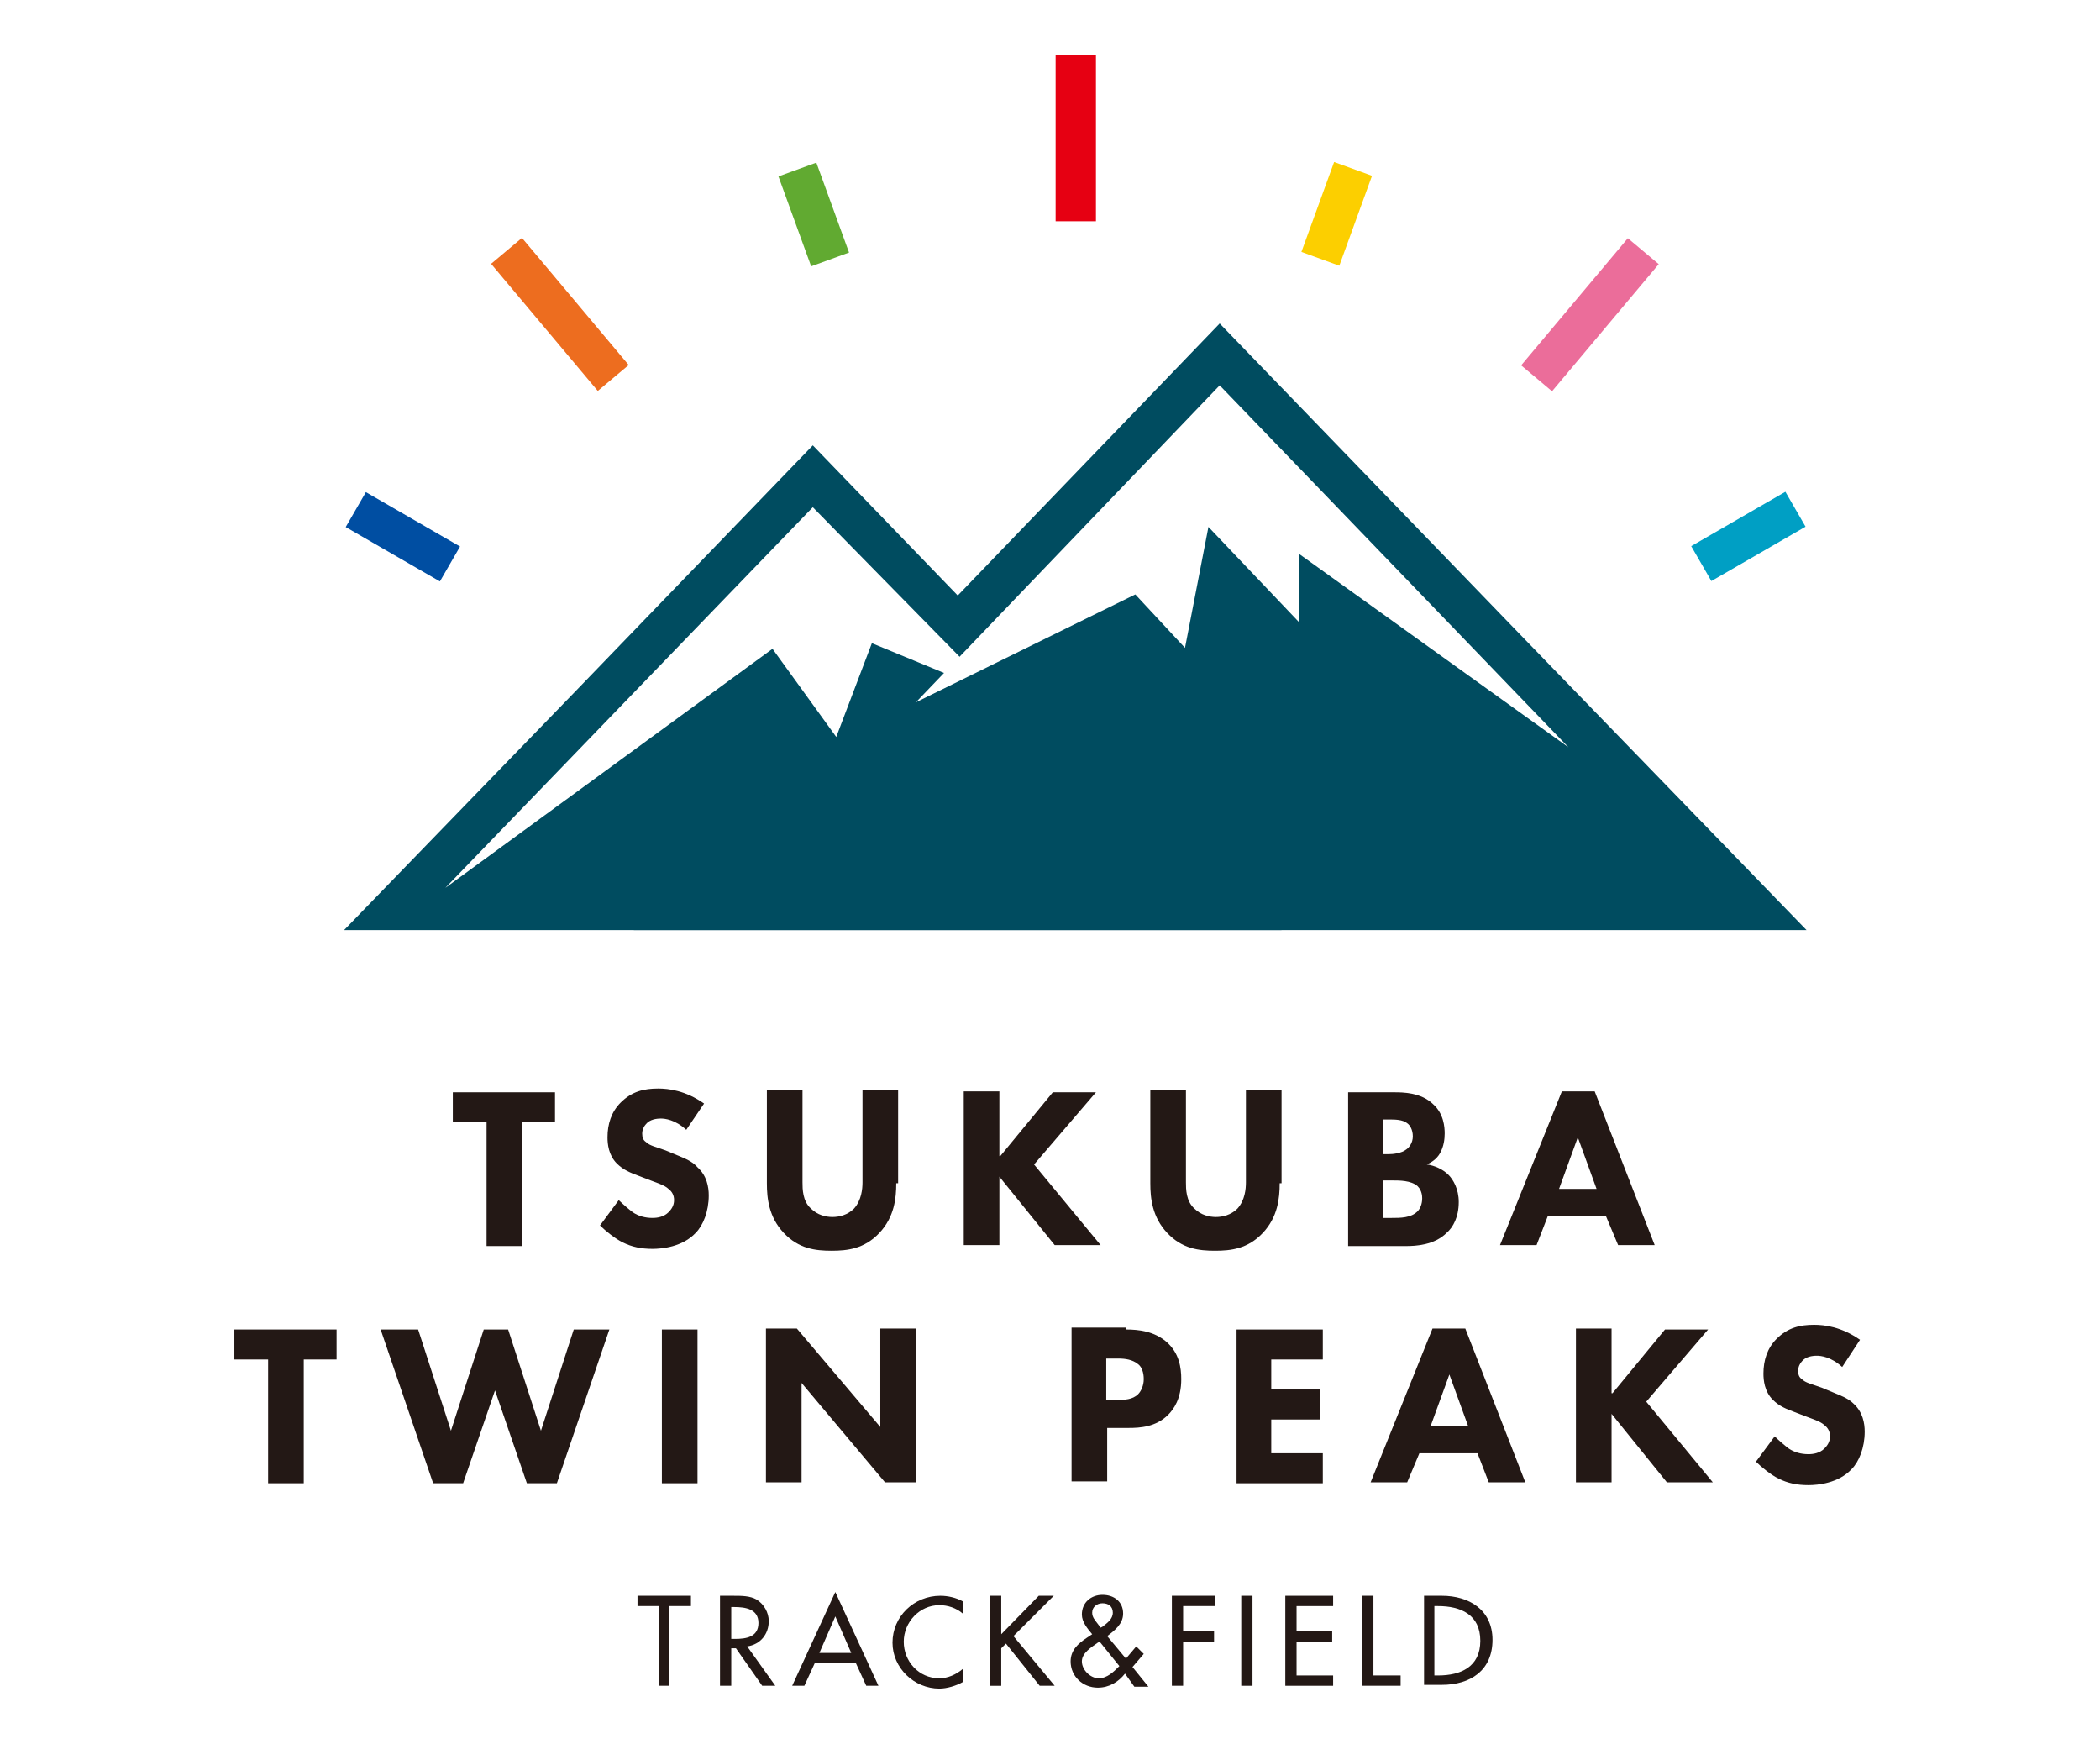 <?xml version="1.0" encoding="utf-8"?>
<!-- Generator: Adobe Illustrator 18.1.1, SVG Export Plug-In . SVG Version: 6.00 Build 0)  -->
<svg version="1.1" id="レイヤー_1" xmlns="http://www.w3.org/2000/svg" xmlns:xlink="http://www.w3.org/1999/xlink" x="0px"
	 y="0px" viewBox="0 0 224 186" enable-background="new 0 0 224 186" xml:space="preserve">
<rect fill="#FFFFFF" width="224" height="186"/>
<g>
	<g>
		<g>
			<polygon fill="#004C60" points="86.7,47.5 111.7,73.4 136.7,99.2 86.7,99.2 36.7,99.2 61.7,73.4 			"/>
			<polygon fill="#004C60" points="130.1,34.5 161.4,66.9 192.7,99.2 130.1,99.2 67.6,99.2 98.9,66.9 			"/>
			<polygon fill="#FFFFFF" points="97.7,74.9 130.1,41.1 167.3,79.7 138.6,59.1 138.6,66.4 128.9,56.2 126.4,69.1 121.1,63.4 			"/>
			<path fill="none" stroke="#009EC3" stroke-width="1.022" stroke-miterlimit="10" d="M78.4,94.7"/>
			<polygon fill="#FFFFFF" points="47.5,94.7 86.7,54.1 102.8,70.5 101,71.9 93,68.6 89.2,78.6 82.4,69.2 			"/>
		</g>
		<g>
			<rect x="112.6" y="5.9" fill="#E60012" width="4.3" height="17.7"/>
			
				<rect x="184.3" y="51.4" transform="matrix(0.5 0.866 -0.866 0.5 142.804 -132.853)" fill="#009FC4" width="4.3" height="11.6"/>
			
				<rect x="167.5" y="24.7" transform="matrix(0.766 0.643 -0.643 0.766 61.215 -101.215)" fill="#EB6D9A" width="4.3" height="17.7"/>
			
				<rect x="140.4" y="17.7" transform="matrix(0.94 0.342 -0.342 0.94 16.383 -47.373)" fill="#FCCF00" width="4.3" height="10.2"/>
			
				<rect x="37.2" y="55.1" transform="matrix(0.866 0.5 -0.5 0.866 34.361 -13.826)" fill="#004EA2" width="11.6" height="4.3"/>
			
				<rect x="50.9" y="31.4" transform="matrix(0.643 0.766 -0.766 0.643 47.001 -33.807)" fill="#ED6D1F" width="17.7" height="4.3"/>
			
				<rect x="81.8" y="20.7" transform="matrix(0.342 0.94 -0.94 0.342 78.559 -66.624)" fill="#61AA31" width="10.2" height="4.3"/>
		</g>
		<g>
			<path fill="#231815" d="M71.5,179.8h-1.2v-8.5h-2.3v-1.1h5.7v1.1h-2.3V179.8z"/>
			<path fill="#231815" d="M82.7,179.8h-1.4l-2.8-4H78v4h-1.2v-9.6h1.4c0.9,0,1.8,0,2.5,0.4c0.8,0.5,1.3,1.4,1.3,2.3
				c0,1.4-0.9,2.5-2.3,2.7L82.7,179.8z M78,174.8h0.4c1.2,0,2.5-0.2,2.5-1.7c0-1.5-1.4-1.7-2.6-1.7H78V174.8z"/>
			<path fill="#231815" d="M86.9,177.4l-1.1,2.4h-1.3l4.6-10l4.6,10h-1.3l-1.1-2.4H86.9z M89.1,172.4l-1.7,3.9h3.4L89.1,172.4z"/>
			<path fill="#231815" d="M102.7,172.1c-0.7-0.6-1.6-0.9-2.5-0.9c-2.1,0-3.8,1.8-3.8,3.9c0,2.1,1.6,3.9,3.8,3.9
				c0.9,0,1.8-0.4,2.5-1v1.4c-0.7,0.4-1.7,0.7-2.5,0.7c-2.7,0-5-2.2-5-4.9c0-2.8,2.3-5,5.1-5c0.8,0,1.7,0.2,2.4,0.6V172.1z"/>
			<path fill="#231815" d="M110.8,170.2h1.6l-4.3,4.3l4.4,5.3h-1.6l-3.6-4.5l-0.5,0.5v4h-1.2v-9.6h1.2v4.1L110.8,170.2z"/>
			<path fill="#231815" d="M120,178.5c-0.7,0.9-1.7,1.5-2.9,1.5c-1.6,0-2.9-1.2-2.9-2.8c0-1.2,0.8-1.9,1.7-2.5l0.6-0.4
				c-0.5-0.6-1.1-1.3-1.1-2.1c0-1.3,1-2.1,2.2-2.1c1.2,0,2.2,0.7,2.2,2c0,1.1-0.9,1.8-1.7,2.4l2,2.4l1.1-1.3l0.8,0.8l-1.2,1.4
				l1.7,2.1h-1.5L120,178.5z M117.1,175.2c-0.7,0.5-1.7,1.1-1.7,2c0,0.9,0.9,1.8,1.8,1.8c0.9,0,1.6-0.7,2.2-1.3l-2.1-2.6
				L117.1,175.2z M117.6,173.5c0.5-0.4,1.1-0.8,1.1-1.5c0-0.7-0.5-1-1.1-1c-0.6,0-1.1,0.4-1.1,1c0,0.5,0.3,0.8,0.6,1.2l0.3,0.4
				L117.6,173.5z"/>
			<path fill="#231815" d="M126.2,171.3v2.7h3.3v1.1h-3.3v4.7H125v-9.6h4.6v1.1H126.2z"/>
			<path fill="#231815" d="M133.6,179.8h-1.2v-9.6h1.2V179.8z"/>
			<path fill="#231815" d="M137.1,170.2h5.1v1.1h-3.9v2.7h3.8v1.1h-3.8v3.6h3.9v1.1h-5.1V170.2z"/>
			<path fill="#231815" d="M146.5,178.7h2.9v1.1h-4.1v-9.6h1.2V178.7z"/>
			<path fill="#231815" d="M151.8,170.2h2c2.9,0,5.4,1.5,5.4,4.7c0,3.3-2.4,4.8-5.4,4.8h-1.9V170.2z M153,178.7h0.4
				c2.4,0,4.5-0.9,4.5-3.7c0-2.8-2.1-3.7-4.5-3.7H153V178.7z"/>
		</g>
	</g>
	<g>
		<path fill="#231815" d="M55.7,119.7v13.2h-3.8v-13.2h-3.6v-3.2h10.9v3.2H55.7z"/>
		<path fill="#231815" d="M73.2,120.5c-1.2-1.1-2.3-1.2-2.7-1.2c-0.5,0-1.2,0.1-1.6,0.6c-0.2,0.2-0.4,0.6-0.4,1
			c0,0.4,0.1,0.7,0.4,0.9c0.4,0.4,1,0.5,2.1,0.9l1.2,0.5c0.7,0.3,1.6,0.6,2.2,1.3c1,0.9,1.2,2.1,1.2,3c0,1.7-0.6,3.2-1.4,4
			c-1.4,1.5-3.6,1.7-4.6,1.7c-1.2,0-2.2-0.2-3.2-0.7c-0.8-0.4-1.8-1.2-2.4-1.8l2-2.7c0.4,0.4,1.1,1,1.5,1.3c0.6,0.4,1.3,0.6,2.1,0.6
			c0.5,0,1.2-0.1,1.7-0.6c0.3-0.3,0.6-0.7,0.6-1.3c0-0.5-0.2-0.9-0.6-1.2c-0.4-0.4-1.4-0.7-1.9-0.9l-1.3-0.5
			c-0.8-0.3-1.6-0.6-2.3-1.3c-0.9-0.9-1-2.1-1-2.8c0-1.4,0.4-2.7,1.4-3.7c1.2-1.2,2.5-1.5,4-1.5c1.1,0,2.9,0.2,4.9,1.6L73.2,120.5z"
			/>
		<path fill="#231815" d="M95.6,126.2c0,1.6-0.2,3.6-1.8,5.3c-1.6,1.7-3.4,1.9-5.1,1.9c-1.7,0-3.5-0.2-5.1-1.9
			c-1.6-1.7-1.8-3.7-1.8-5.3v-9.9h3.8v9.8c0,0.7,0,2,0.9,2.8c0.7,0.7,1.6,0.9,2.3,0.9c0.7,0,1.6-0.2,2.3-0.9
			c0.8-0.9,0.9-2.1,0.9-2.8v-9.8h3.8V126.2z"/>
		<path fill="#231815" d="M106.7,123.3l5.6-6.8h4.6l-6.6,7.7l7.1,8.6h-4.9l-5.9-7.3v7.3h-3.8v-16.4h3.8V123.3z"/>
		<path fill="#231815" d="M136.5,126.2c0,1.6-0.2,3.6-1.8,5.3c-1.6,1.7-3.4,1.9-5.1,1.9c-1.7,0-3.5-0.2-5.1-1.9
			c-1.6-1.7-1.8-3.7-1.8-5.3v-9.9h3.8v9.8c0,0.7,0,2,0.9,2.8c0.7,0.7,1.6,0.9,2.3,0.9c0.7,0,1.6-0.2,2.3-0.9
			c0.8-0.9,0.9-2.1,0.9-2.8v-9.8h3.8V126.2z"/>
		<path fill="#231815" d="M148.7,116.5c0.9,0,2.9,0,4.2,1.3c1.1,1,1.2,2.4,1.2,3.1c0,0.6-0.1,1.4-0.5,2.1c-0.4,0.7-1,1-1.4,1.2
			c0.8,0.1,1.7,0.5,2.3,1.1c0.5,0.5,1.1,1.5,1.1,2.9c0,1.6-0.6,2.7-1.3,3.3c-1.3,1.3-3.3,1.4-4.3,1.4h-6.2v-16.4H148.7z
			 M147.5,123.1h0.6c0.5,0,1.4-0.1,1.9-0.5c0.3-0.2,0.7-0.7,0.7-1.4s-0.3-1.2-0.6-1.4c-0.5-0.4-1.3-0.4-2-0.4h-0.6V123.1z
			 M147.5,129.9h0.9c1,0,2.1,0,2.8-0.7c0.3-0.3,0.5-0.8,0.5-1.4c0-0.7-0.3-1.1-0.5-1.3c-0.7-0.6-1.9-0.6-2.7-0.6h-1V129.9z"/>
		<path fill="#231815" d="M171.3,129.7h-6.2l-1.2,3.1h-3.9l6.6-16.4h3.5l6.4,16.4h-3.9L171.3,129.7z M170.3,126.8l-2-5.5l-2,5.5
			H170.3z"/>
		<path fill="#231815" d="M32.4,145v13.2h-3.8V145H25v-3.2h10.9v3.2H32.4z"/>
		<path fill="#231815" d="M44.6,141.8l3.5,10.8l3.5-10.8h2.6l3.5,10.8l3.5-10.8H65l-5.6,16.4h-3.2l-3.4-9.9l-3.4,9.9h-3.2l-5.6-16.4
			H44.6z"/>
		<path fill="#231815" d="M74.4,141.8v16.4h-3.8v-16.4H74.4z"/>
		<path fill="#231815" d="M81.7,158.1v-16.4H85l8.9,10.5v-10.5h3.8v16.4h-3.3l-8.9-10.6v10.6H81.7z"/>
		<path fill="#231815" d="M120.1,141.8c1.4,0,3,0.2,4.3,1.3c1.4,1.2,1.6,2.8,1.6,4c0,2.1-0.8,3.2-1.4,3.8c-1.3,1.3-3,1.4-4.2,1.4
			h-2.3v5.7h-3.8v-16.4H120.1z M118.1,149.3h1.3c0.5,0,1.4,0,2-0.6c0.3-0.3,0.6-0.9,0.6-1.6c0-0.7-0.2-1.3-0.6-1.6
			c-0.6-0.5-1.4-0.6-2.1-0.6h-1.3V149.3z"/>
		<path fill="#231815" d="M141.1,145h-5.5v3.2h5.2v3.2h-5.2v3.6h5.5v3.2h-9.2v-16.4h9.2V145z"/>
		<path fill="#231815" d="M157.6,155h-6.2l-1.3,3.1h-3.9l6.6-16.4h3.5l6.4,16.4h-3.9L157.6,155z M156.6,152.1l-2-5.5l-2,5.5H156.6z"
			/>
		<path fill="#231815" d="M172,148.6l5.6-6.8h4.6l-6.6,7.7l7.1,8.6h-4.9l-5.9-7.3v7.3h-3.8v-16.4h3.8V148.6z"/>
		<path fill="#231815" d="M196.5,145.8c-1.2-1.1-2.3-1.2-2.7-1.2c-0.5,0-1.2,0.1-1.6,0.6c-0.2,0.2-0.4,0.6-0.4,1
			c0,0.4,0.1,0.7,0.4,0.9c0.4,0.4,1,0.5,2.1,0.9l1.2,0.5c0.7,0.3,1.6,0.6,2.2,1.2c1,0.9,1.2,2.1,1.2,3c0,1.7-0.6,3.2-1.4,4
			c-1.4,1.5-3.6,1.7-4.6,1.7c-1.2,0-2.2-0.2-3.2-0.7c-0.8-0.4-1.8-1.2-2.4-1.8l2-2.7c0.4,0.4,1.1,1,1.5,1.3c0.6,0.4,1.3,0.6,2.1,0.6
			c0.5,0,1.2-0.1,1.7-0.6c0.3-0.3,0.6-0.7,0.6-1.3c0-0.5-0.2-0.9-0.6-1.2c-0.4-0.4-1.4-0.7-1.9-0.9l-1.3-0.5
			c-0.8-0.3-1.6-0.6-2.3-1.3c-0.9-0.9-1-2.1-1-2.8c0-1.4,0.4-2.7,1.4-3.7c1.2-1.2,2.5-1.5,4-1.5c1.1,0,2.9,0.2,4.9,1.6L196.5,145.8z
			"/>
	</g>
</g>
</svg>
